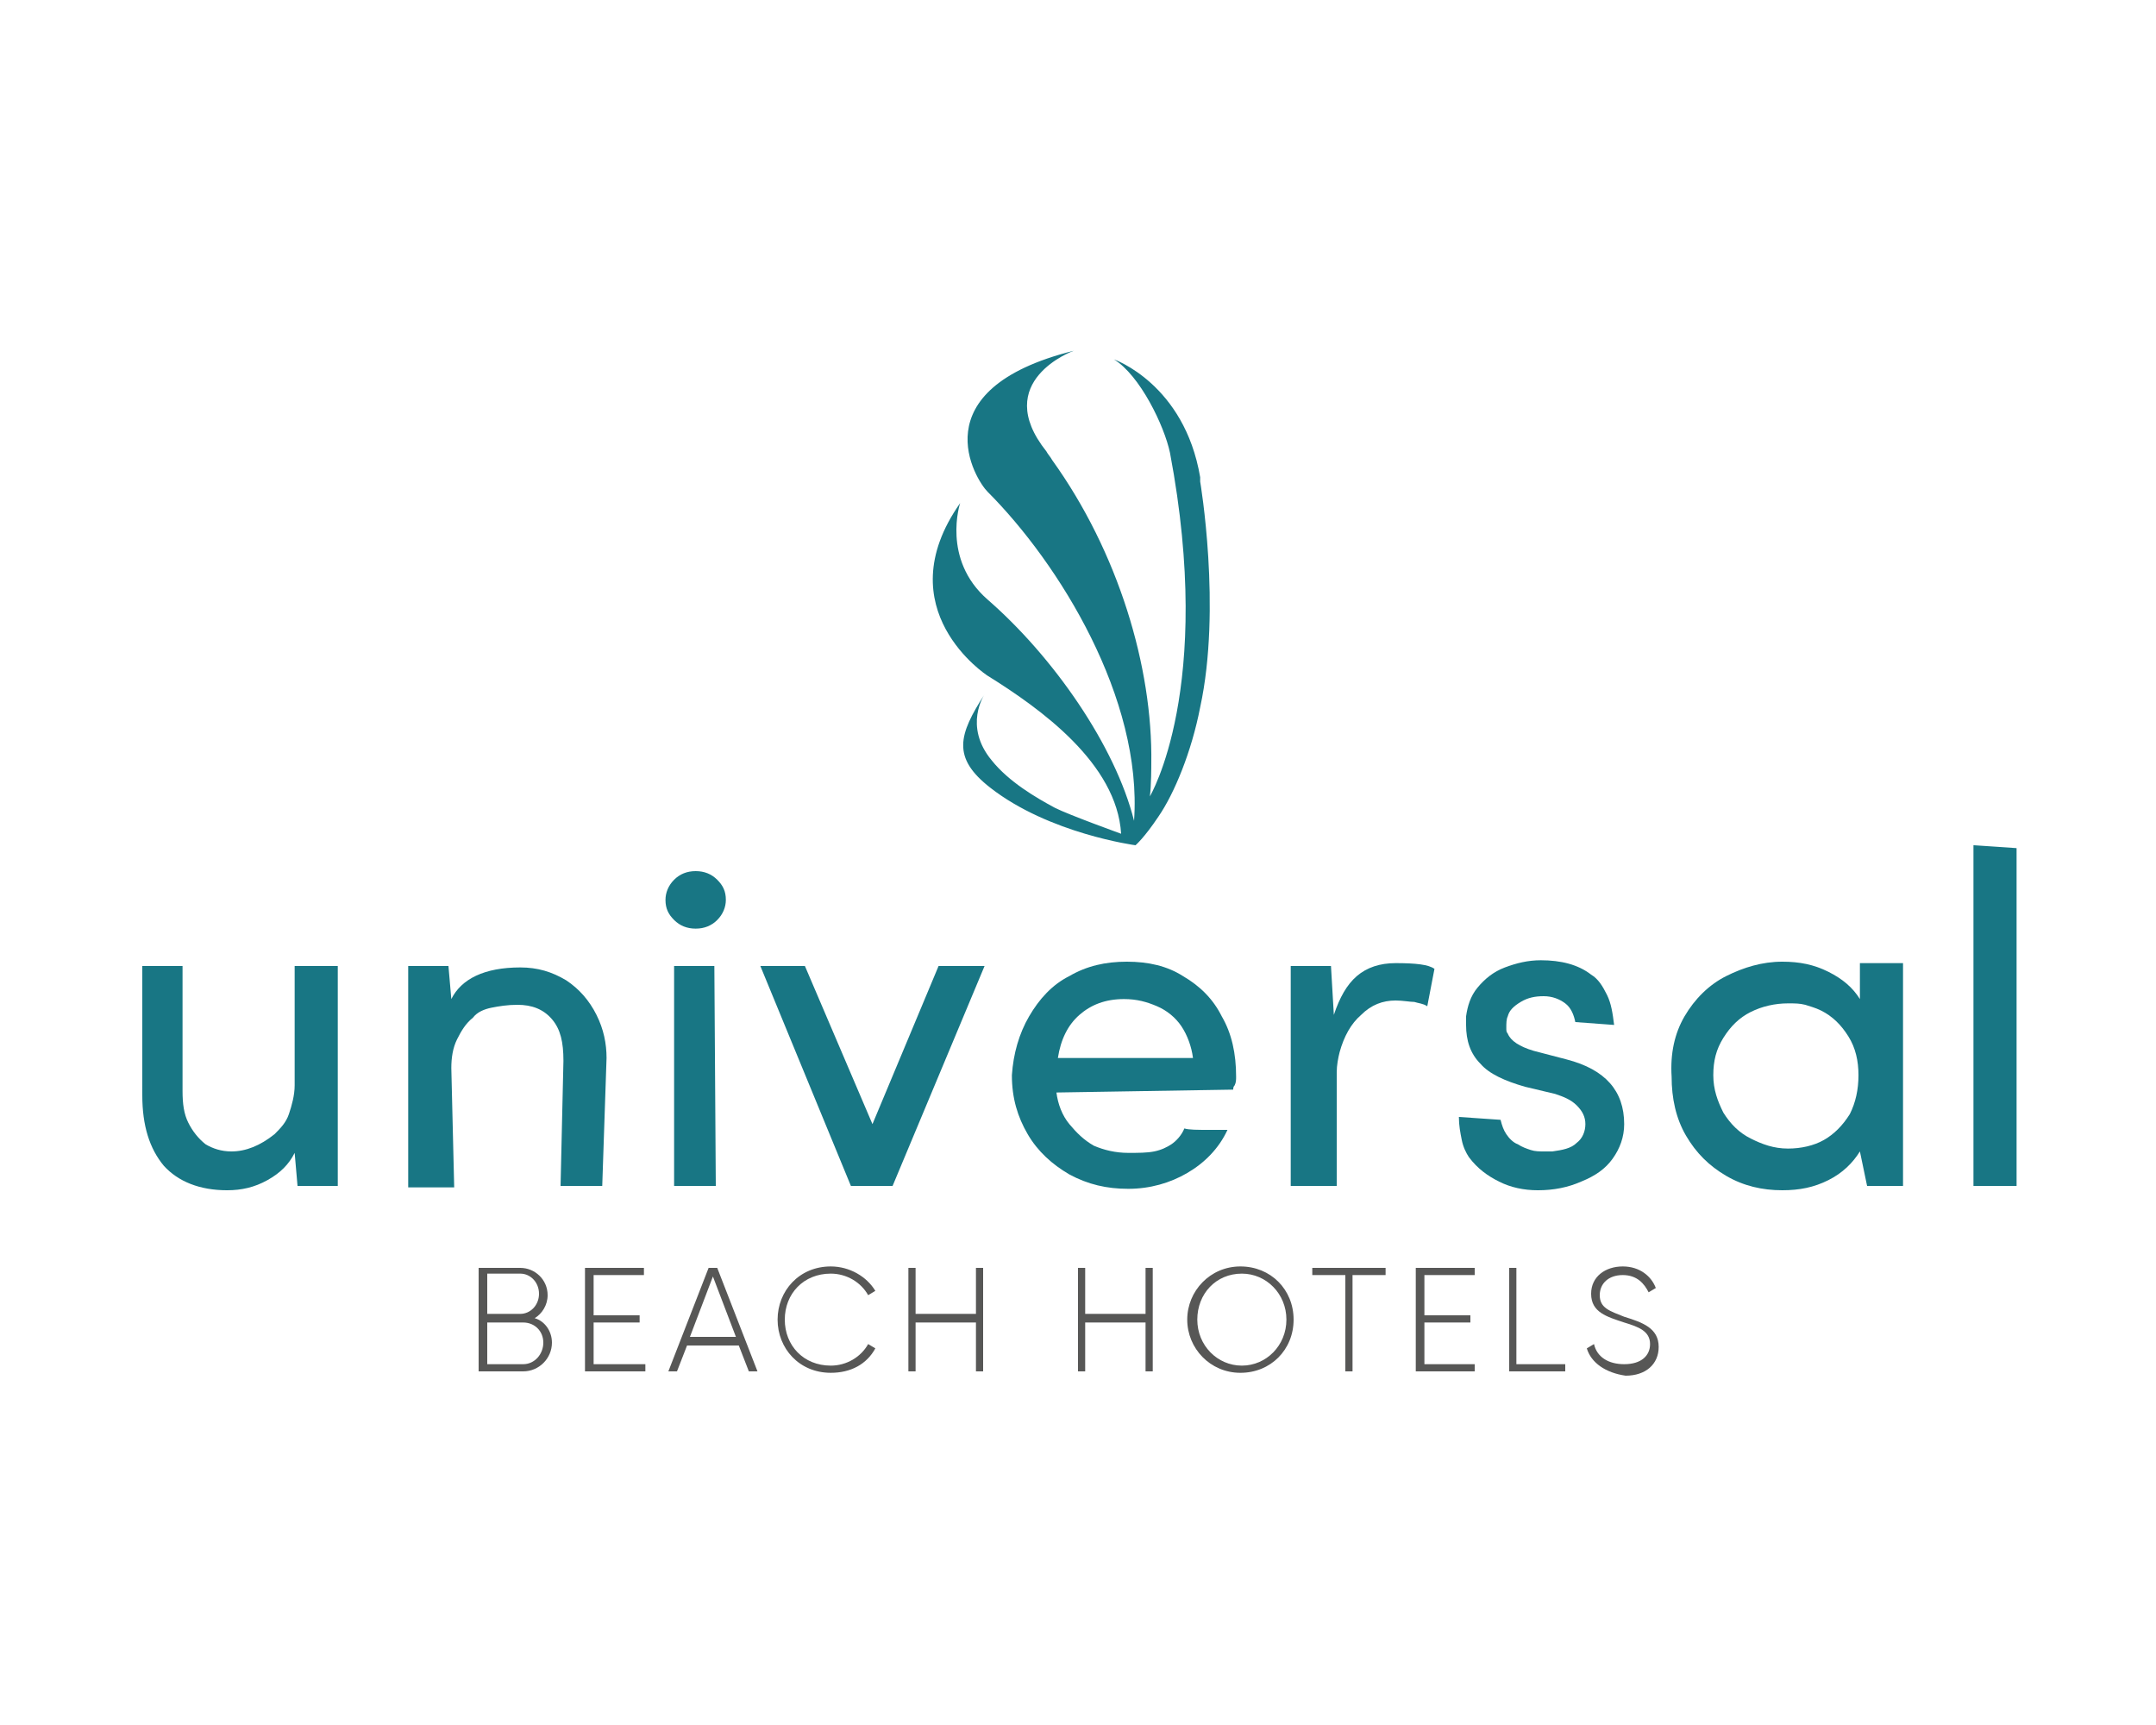 <?xml version="1.0" encoding="utf-8"?>
<!-- Generator: Adobe Illustrator 26.3.1, SVG Export Plug-In . SVG Version: 6.00 Build 0)  -->
<svg version="1.1" id="Layer_1" xmlns="http://www.w3.org/2000/svg" xmlns:xlink="http://www.w3.org/1999/xlink" x="0px" y="0px"
	 viewBox="0 0 150 120" style="enable-background:new 0 0 150 120;" xml:space="preserve">
<style type="text/css">
	.st0{fill:#187684;}
	.st1{fill:#575756;}
</style>
<g>
	<g>
		<g>
			<path class="st0" d="M9.7,67.2h3v8.7c0,0.9,0.1,1.6,0.4,2.2c0.3,0.6,0.7,1.1,1.2,1.5c0.5,0.3,1.1,0.5,1.8,0.5c1,0,2-0.4,3-1.2
				c0.4-0.4,0.8-0.8,1-1.4c0.2-0.6,0.4-1.3,0.4-2v-8.3h3v15.3h-2.8l-0.2-2.3c-0.4,0.8-1,1.4-1.9,1.9c-0.9,0.5-1.8,0.7-2.8,0.7
				c-1.9,0-3.4-0.6-4.4-1.7c-1-1.2-1.5-2.8-1.5-4.9v-0.1V67.2z"/>
			<path class="st0" d="M28.4,82.5V67.2h2.8l0.2,2.3c0.7-1.4,2.3-2.2,4.8-2.2c1.2,0,2.2,0.3,3.2,0.9c0.9,0.6,1.6,1.4,2.1,2.4
				c0.5,1,0.7,2,0.7,3l-0.3,8.9l-2.9,0l0.2-8.7c0-1.3-0.2-2.2-0.8-2.9c-0.6-0.7-1.4-1-2.4-1c-0.7,0-1.3,0.1-1.8,0.2
				c-0.5,0.1-1,0.3-1.3,0.7c-0.5,0.4-0.8,0.9-1.1,1.5c-0.3,0.6-0.4,1.3-0.4,2l0.2,8.3H28.4z"/>
		</g>
		<polygon class="st0" points="49.7,67.2 46.9,67.2 46.9,82.5 49.8,82.5 		"/>
		<polygon class="st0" points="62.1,82.5 59.2,82.5 52.9,67.2 56,67.2 60.7,78.2 65.3,67.2 68.5,67.2 62.1,82.5 		"/>
		<g>
			<path class="st0" d="M83,73.6c-0.1-0.8-0.4-1.6-0.8-2.2c-0.4-0.6-1-1.1-1.7-1.4c-0.7-0.3-1.4-0.5-2.3-0.5c-1.3,0-2.3,0.4-3.1,1.1
				c-0.8,0.7-1.3,1.7-1.5,3H83z M71.6,70.7c0.7-1.2,1.6-2.2,2.8-2.8c1.2-0.7,2.5-1,4-1c1.5,0,2.8,0.3,3.9,1c1.2,0.7,2.1,1.6,2.7,2.8
				c0.7,1.2,1,2.6,1,4.2c0,0.2,0,0.4-0.1,0.6c-0.1,0.1-0.1,0.2-0.1,0.3L73.5,76c0.1,0.8,0.4,1.6,0.9,2.2c0.5,0.6,1,1.1,1.7,1.5
				c0.7,0.3,1.5,0.5,2.4,0.5c0.7,0,1.3,0,1.8-0.1c0.5-0.1,0.9-0.3,1.2-0.5c0.3-0.2,0.7-0.6,0.9-1.1c0.3,0.1,0.9,0.1,1.8,0.1h0.5
				c0.4,0,0.6,0,0.7,0c-0.6,1.3-1.6,2.3-2.8,3c-1.2,0.7-2.6,1.1-4.1,1.1c-1.5,0-2.8-0.3-4.1-1c-1.2-0.7-2.2-1.6-2.9-2.8
				c-0.7-1.2-1.1-2.5-1.1-4.1C70.5,73.3,70.9,71.9,71.6,70.7"/>
			<path class="st0" d="M89.8,82.5V67.2h2.8l0.2,3.4c0.4-1.2,0.9-2.1,1.6-2.7c0.7-0.6,1.6-0.9,2.7-0.9c1.4,0,2.3,0.1,2.7,0.4
				l-0.5,2.6c-0.3-0.2-0.6-0.2-0.9-0.3c-0.3,0-0.8-0.1-1.3-0.1c-0.9,0-1.7,0.3-2.4,1c-0.7,0.6-1.2,1.5-1.5,2.6
				c-0.1,0.4-0.2,0.9-0.2,1.4c0,0.5,0,1.3,0,2.3v5.6H89.8z"/>
			<path class="st0" d="M104.4,77.9c0.1,0.4,0.2,0.7,0.4,1c0.2,0.3,0.5,0.6,0.8,0.7c0.3,0.2,0.6,0.3,0.9,0.4c0.3,0.1,0.6,0.1,1,0.1
				c0.3,0,0.5,0,0.5,0c0.7-0.1,1.3-0.2,1.7-0.6c0.4-0.3,0.6-0.8,0.6-1.3c0-0.5-0.2-0.9-0.6-1.3c-0.4-0.4-0.9-0.6-1.5-0.8l-2.1-0.5
				c-1.4-0.4-2.5-0.9-3.1-1.6c-0.7-0.7-1-1.6-1-2.7l0-0.6c0.1-0.7,0.3-1.4,0.8-2c0.5-0.6,1.1-1.1,1.9-1.4c0.8-0.3,1.6-0.5,2.5-0.5
				c1.4,0,2.6,0.3,3.5,1c0.5,0.3,0.8,0.8,1.1,1.4c0.3,0.6,0.4,1.3,0.5,2.1l-2.7-0.2c-0.1-0.5-0.3-1-0.7-1.3
				c-0.4-0.3-0.9-0.5-1.5-0.5c-0.6,0-1.1,0.1-1.6,0.4c-0.5,0.3-0.8,0.6-0.9,1c-0.1,0.2-0.1,0.5-0.1,0.8c0,0.2,0,0.3,0.1,0.4
				c0.2,0.5,0.8,0.9,1.8,1.2l2.3,0.6c2.7,0.7,4,2.2,4,4.5c0,0.9-0.3,1.7-0.8,2.4c-0.5,0.7-1.2,1.2-2.2,1.6c-0.9,0.4-1.9,0.6-3,0.6
				c-1,0-1.9-0.2-2.7-0.6c-0.8-0.4-1.5-0.9-2.1-1.7c-0.2-0.3-0.4-0.7-0.5-1.2c-0.1-0.5-0.2-1-0.2-1.6L104.4,77.9z"/>
			<path class="st0" d="M119.9,77.4c0.5,0.8,1.1,1.4,1.9,1.8c0.8,0.4,1.6,0.7,2.6,0.7c0.9,0,1.8-0.2,2.5-0.6c0.7-0.4,1.3-1,1.8-1.8
				c0.4-0.8,0.6-1.7,0.6-2.7c0-1-0.2-1.9-0.7-2.7c-0.5-0.8-1.1-1.4-1.9-1.8c-0.4-0.2-0.8-0.3-1.1-0.4c-0.4-0.1-0.7-0.1-1.2-0.1
				c-0.9,0-1.8,0.2-2.6,0.6c-0.8,0.4-1.4,1-1.9,1.8c-0.5,0.8-0.7,1.6-0.7,2.6C119.2,75.8,119.5,76.6,119.9,77.4 M117.2,70.7
				c0.7-1.2,1.7-2.2,2.9-2.8c1.2-0.6,2.5-1,3.9-1c1.2,0,2.2,0.2,3.2,0.7c1,0.5,1.7,1.1,2.2,1.9V67h3v15.5h-2.5l-0.5-2.4
				c-0.5,0.8-1.2,1.5-2.2,2c-1,0.5-2,0.7-3.2,0.7c-1.4,0-2.7-0.3-3.9-1c-1.2-0.7-2.1-1.6-2.8-2.8c-0.7-1.2-1-2.6-1-4.1
				C116.2,73.3,116.5,71.9,117.2,70.7"/>
		</g>
		<polygon class="st0" points="137.3,82.5 140.3,82.5 140.3,59 137.3,58.8 		"/>
		<g>
			<path class="st0" d="M46.3,62.6c0-0.5,0.2-1,0.6-1.4c0.4-0.4,0.9-0.6,1.5-0.6c0.6,0,1.1,0.2,1.5,0.6c0.4,0.4,0.6,0.8,0.6,1.4
				c0,0.5-0.2,1-0.6,1.4c-0.4,0.4-0.9,0.6-1.5,0.6c-0.6,0-1.1-0.2-1.5-0.6C46.5,63.6,46.3,63.2,46.3,62.6"/>
			<path class="st0" d="M26.1,70.7c0,0,0.1,0,0.1,0C26.2,70.7,26.2,70.7,26.1,70.7C26.2,70.6,26.1,70.7,26.1,70.7"/>
		</g>
	</g>
	<g>
		<g>
			<path class="st1" d="M37.8,93.4c0-0.8-0.6-1.4-1.4-1.4h-2.5v2.9h2.5C37.2,94.9,37.8,94.2,37.8,93.4 M33.9,88.7v2.7h2.3
				c0.7,0,1.3-0.6,1.3-1.4c0-0.8-0.6-1.4-1.3-1.4H33.9z M38.4,93.4c0,1.1-0.9,2-2,2h-3.1v-7.2h2.9c1,0,1.9,0.8,1.9,1.9
				c0,0.7-0.4,1.3-0.9,1.6C37.9,91.9,38.4,92.6,38.4,93.4"/>
		</g>
		<polygon class="st1" points="44.9,94.9 44.9,95.4 40.7,95.4 40.7,88.2 44.8,88.2 44.8,88.7 41.3,88.7 41.3,91.5 44.5,91.5 
			44.5,92 41.3,92 41.3,94.9 		"/>
		<path class="st1" d="M51.2,93l-1.6-4.2L48,93H51.2z M51.4,93.6h-3.6l-0.7,1.8h-0.6l2.8-7.2h0.6l2.8,7.2h-0.6L51.4,93.6z"/>
		<g>
			<path class="st1" d="M54.1,91.8c0-2,1.5-3.7,3.7-3.7c1.3,0,2.5,0.7,3.1,1.7l-0.5,0.3c-0.5-0.9-1.5-1.5-2.6-1.5
				c-1.9,0-3.2,1.4-3.2,3.2s1.3,3.2,3.2,3.2c1.1,0,2.1-0.6,2.6-1.5l0.5,0.3c-0.6,1.1-1.7,1.7-3.1,1.7C55.6,95.5,54.1,93.8,54.1,91.8
				"/>
		</g>
		<polygon class="st1" points="68.4,88.2 68.4,95.4 67.9,95.4 67.9,92 63.7,92 63.7,95.4 63.2,95.4 63.2,88.2 63.7,88.2 63.7,91.4 
			67.9,91.4 67.9,88.2 		"/>
		<polygon class="st1" points="80.2,88.2 80.2,95.4 79.7,95.4 79.7,92 75.5,92 75.5,95.4 75,95.4 75,88.2 75.5,88.2 75.5,91.4 
			79.7,91.4 79.7,88.2 		"/>
		<g>
			<path class="st1" d="M89.5,91.8c0-1.8-1.4-3.2-3.1-3.2c-1.8,0-3.1,1.4-3.1,3.2s1.4,3.2,3.1,3.2C88.1,95,89.5,93.6,89.5,91.8
				 M82.6,91.8c0-2,1.6-3.7,3.7-3.7c2.1,0,3.7,1.6,3.7,3.7s-1.6,3.7-3.7,3.7C84.2,95.5,82.6,93.8,82.6,91.8"/>
		</g>
		<polygon class="st1" points="96.4,88.7 94.1,88.7 94.1,95.4 93.6,95.4 93.6,88.7 91.3,88.7 91.3,88.2 96.4,88.2 		"/>
		<polygon class="st1" points="102.6,94.9 102.6,95.4 98.5,95.4 98.5,88.2 102.6,88.2 102.6,88.7 99.1,88.7 99.1,91.5 102.3,91.5 
			102.3,92 99.1,92 99.1,94.9 		"/>
		<polygon class="st1" points="108.9,94.9 108.9,95.4 105,95.4 105,88.2 105.5,88.2 105.5,94.9 		"/>
		<path class="st1" d="M110.4,93.8l0.5-0.3c0.2,0.9,1,1.4,2.1,1.4c1.2,0,1.8-0.6,1.8-1.4c0-0.9-0.8-1.2-1.8-1.5
			c-1.2-0.4-2.3-0.7-2.3-2c0-1.2,1-1.9,2.2-1.9c1.2,0,2,0.7,2.3,1.5l-0.5,0.3c-0.3-0.6-0.8-1.2-1.8-1.2c-1,0-1.6,0.6-1.6,1.4
			c0,0.9,0.7,1.1,1.7,1.5c1.3,0.4,2.4,0.8,2.4,2.1c0,1.2-0.9,2-2.3,2C111.7,95.5,110.7,94.8,110.4,93.8"/>
	</g>
	<path class="st0" d="M83.5,33.5c0-0.1,0-0.2,0-0.3c-1.1-6.5-6-8.2-6-8.2c1.8,1.1,3.5,4.6,3.9,6.5c0,0,0,0,0,0
		C84.5,47.9,80,55.4,80,55.4c0,0,0,0,0,0c0.1-0.7,0.1-2.2,0.1-2.3c0,0,0,0,0,0c0.1-6.7-2.3-14.7-6.9-21.1c-0.1-0.2-0.3-0.4-0.4-0.6
		c-3.9-4.9,1.9-7,1.9-7c-10.8,2.7-6.8,9-6,9.8c5,5,10.8,14.4,10.2,22.9c0,0,0,0,0,0c0-0.2,0,0,0,0c-1.3-5.2-5.6-11.4-10.2-15.4
		c-3.2-2.8-1.9-6.7-1.9-6.7C61.6,42.4,68.7,47,68.7,47v0c3.7,2.3,9,6.1,9.3,11c0,0-3.6-1.3-4.6-1.8c-1.3-0.7-3.2-1.8-4.4-3.3
		c-2-2.4-0.5-4.6-0.5-4.6c-1.8,2.8-2.3,4.4,0.4,6.5C73,58,79,58.8,79,58.8s0.6-0.5,1.6-2c1.1-1.6,2.3-4.5,2.9-7.6
		C85,42.3,83.5,33.5,83.5,33.5z"/>
</g>
</svg>
